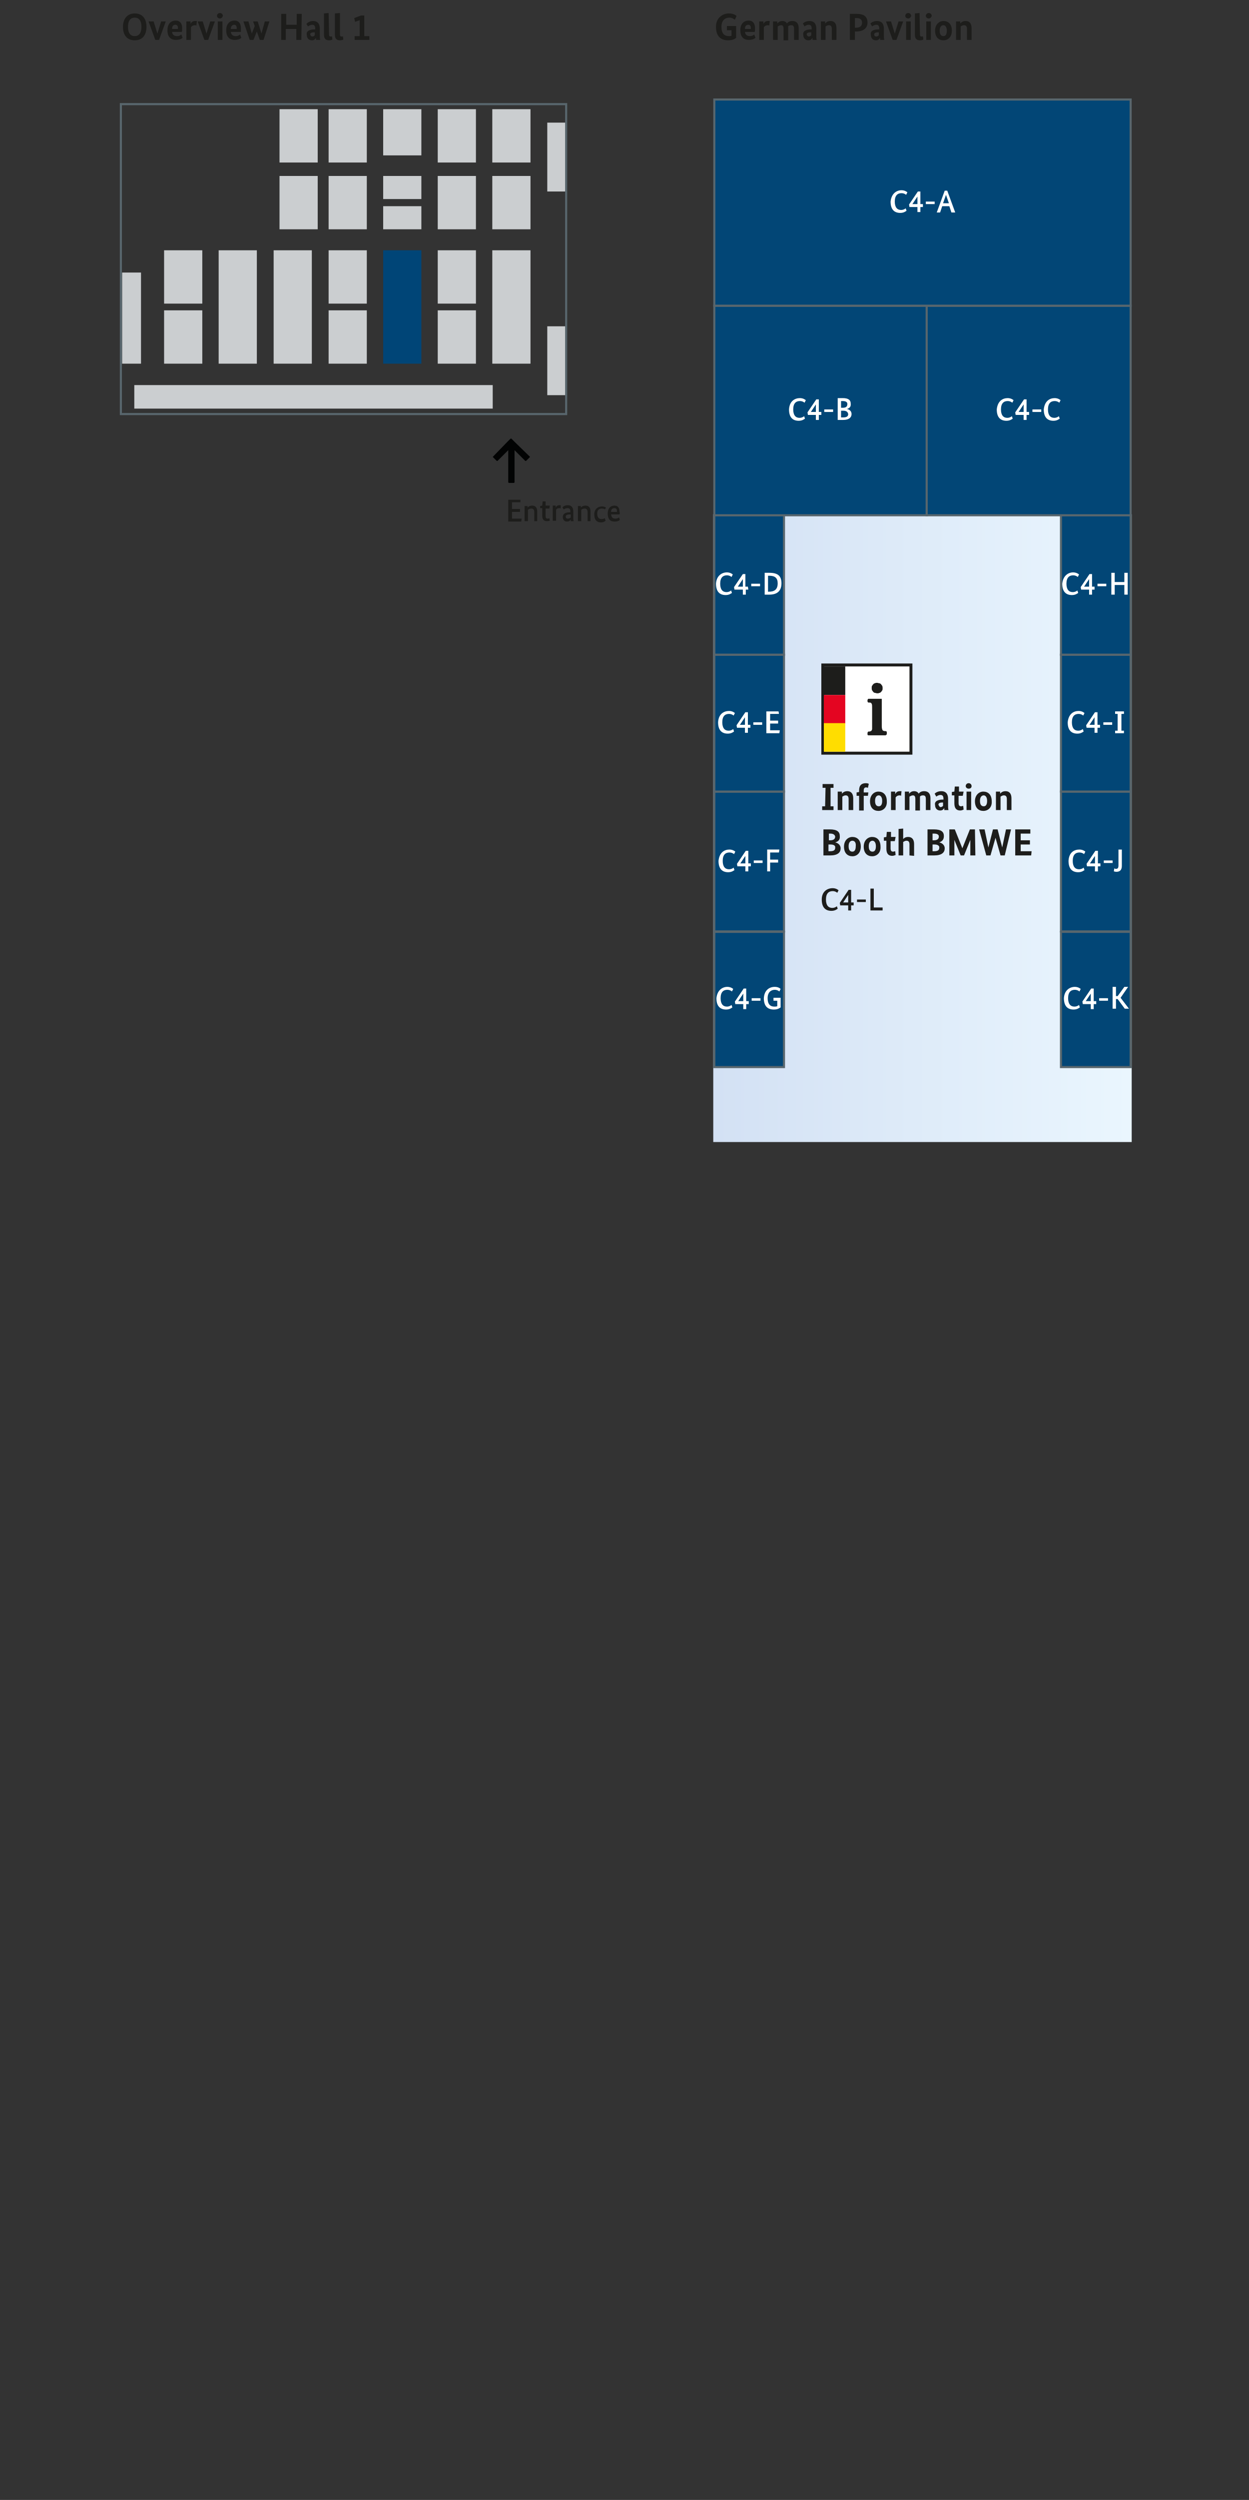 <?xml version="1.0" encoding="utf-8"?>
<!-- Generator: Adobe Illustrator 27.8.0, SVG Export Plug-In . SVG Version: 6.00 Build 0)  -->
<svg version="1.1" id="Ebene_1" xmlns="http://www.w3.org/2000/svg" xmlns:xlink="http://www.w3.org/1999/xlink" x="0px" y="0px"
	 viewBox="0 0 297.6 595.3" style="enable-background:new 0 0 297.6 595.3;" xml:space="preserve">
<rect x="0" y="0" width="297.6" height="595.3" fill="#333333" stroke="none"/>
<style type="text/css">
	.st0{fill:url(#SVGID_1_);stroke:url(#SVGID_00000024686738131608292010000016247785800561023402_);stroke-width:0.5;}
	.st1{fill:#CBCED0;}
	.st2{fill:#004577;}
	.st3{fill:none;stroke:#58666D;stroke-width:0.5;}
	.st4{fill:#1D1D1B;}
	.st5{fill:#020303;}
	.st6{fill:#024676;stroke:#58666D;stroke-width:0.5;}
	.st7{fill:#FFFFFF;}
	.st8{fill:#E40521;}
	.st9{fill:#FFDD00;}
</style>
<g id="floorplan">
	
		<linearGradient id="SVGID_1_" gradientUnits="userSpaceOnUse" x1="170.2" y1="398.69" x2="269.4" y2="398.69" gradientTransform="matrix(1 0 0 -1 0 595.89)">
		<stop  offset="0" style="stop-color:#D3E1F4"/>
		<stop  offset="1" style="stop-color:#EAF6FE"/>
	</linearGradient>
	
		<linearGradient id="SVGID_00000080187315988214281150000012972111663960612742_" gradientUnits="userSpaceOnUse" x1="169.95" y1="398.69" x2="269.65" y2="398.69" gradientTransform="matrix(1 0 0 -1 0 595.89)">
		<stop  offset="0" style="stop-color:#D3E1F4"/>
		<stop  offset="1" style="stop-color:#EAF6FE"/>
	</linearGradient>
	
		<rect x="170.2" y="122.7" style="fill:url(#SVGID_1_);stroke:url(#SVGID_00000080187315988214281150000012972111663960612742_);stroke-width:0.5;" width="99.2" height="149"/>
	<rect x="39.1" y="59.6" class="st1" width="9.1" height="12.7"/>
	<rect x="39.1" y="73.9" class="st1" width="9.1" height="12.7"/>
	<rect x="78.3" y="59.6" class="st1" width="9.1" height="12.7"/>
	<rect x="78.3" y="73.9" class="st1" width="9.1" height="12.7"/>
	<rect x="104.3" y="59.6" class="st1" width="9.1" height="12.7"/>
	<rect x="52.1" y="59.6" class="st1" width="9.1" height="27"/>
	<rect x="65.2" y="59.6" class="st1" width="9.1" height="27"/>
	<rect x="91.3" y="59.6" class="st2" width="9.1" height="27"/>
	<rect x="117.3" y="59.6" class="st1" width="9.1" height="27"/>
	<rect x="104.3" y="41.9" class="st1" width="9.1" height="12.7"/>
	<rect x="117.3" y="41.9" class="st1" width="9.1" height="12.7"/>
	<rect x="66.6" y="41.9" class="st1" width="9.1" height="12.7"/>
	<rect x="78.3" y="41.9" class="st1" width="9.1" height="12.7"/>
	<rect x="104.3" y="26" class="st1" width="9.1" height="12.7"/>
	<rect x="117.3" y="26" class="st1" width="9.1" height="12.7"/>
	<rect x="130.4" y="29.2" class="st1" width="4.5" height="16.4"/>
	<rect x="130.4" y="77.7" class="st1" width="4.5" height="16.4"/>
	<rect x="29.1" y="64.9" class="st1" width="4.5" height="21.7"/>
	<rect x="32" y="91.7" class="st1" width="85.4" height="5.6"/>
	<rect x="66.6" y="26" class="st1" width="9.1" height="12.7"/>
	<rect x="78.3" y="26" class="st1" width="9.1" height="12.7"/>
	<rect x="91.3" y="26" class="st1" width="9.1" height="11"/>
	<rect x="91.3" y="41.9" class="st1" width="9.1" height="5.5"/>
	<rect x="91.3" y="49.1" class="st1" width="9.1" height="5.5"/>
	<rect x="104.3" y="73.9" class="st1" width="9.1" height="12.7"/>
	<rect x="28.8" y="24.8" class="st3" width="106.1" height="73.8"/>
	<g>
		<path class="st4" d="M173.7,3.2c1.1,0,1.7,0.5,1.8,0.6l-0.4,0.9c-0.2-0.1-0.6-0.5-1.3-0.5c-1,0-1.9,0.6-1.9,2.2s0.7,2.2,1.8,2.2
			c0.2,0,0.5,0,0.6-0.1V7.2h-1.1v-1h2.2V9c-0.2,0.2-0.8,0.6-1.9,0.6c-1.7,0-2.9-0.9-2.9-3.2C170.6,4.2,172.2,3.2,173.7,3.2z"/>
		<path class="st4" d="M179.8,7.6h-2.3c0.1,0.7,0.5,1,1.2,1c0.6,0,0.9-0.3,1-0.4L180,9c-0.1,0.1-0.5,0.5-1.6,0.5c-1.2,0-2-0.7-2-2.3
			s0.9-2.3,2-2.3c0.9,0,1.5,0.6,1.5,1.8C179.9,7.2,179.9,7.4,179.8,7.6z M177.5,6.9h1.4c0-0.1,0-0.1,0-0.2c0-0.5-0.2-0.8-0.6-0.8
			C177.8,5.9,177.5,6.2,177.5,6.9z"/>
		<path class="st4" d="M183.3,6.1c0,0-0.2-0.1-0.3-0.1c-0.5,0-0.8,0.2-1,0.5v3h-1.1V5.1h1v0.6l0,0c0.2-0.4,0.5-0.7,1.1-0.7
			c0.2,0,0.3,0,0.4,0L183.3,6.1z"/>
		<path class="st4" d="M186.7,9.5V6.9c0-0.7-0.2-0.9-0.6-0.9c-0.3,0-0.6,0.2-0.8,0.3v3.2h-1.1V5.1h1v0.5l0,0
			c0.2-0.2,0.5-0.6,1.2-0.6c0.5,0,0.9,0.2,1.1,0.6c0.2-0.3,0.6-0.6,1.3-0.6c1,0,1.5,0.6,1.5,1.7v2.8h-1.1V6.9c0-0.7-0.2-0.9-0.7-0.9
			c-0.3,0-0.6,0.1-0.7,0.3c0,0.1,0,0.3,0,0.5v2.8h-1.1V9.5z"/>
		<path class="st4" d="M193.2,7h0.2V6.8c0-0.6-0.2-0.9-0.7-0.9s-0.9,0.3-1,0.4l-0.4-0.7c0.2-0.2,0.7-0.6,1.6-0.6
			c1,0,1.6,0.6,1.6,1.8v1.5c0,0.5,0,0.9,0.1,1.2h-1c0-0.1,0-0.3,0-0.5l0,0c-0.2,0.3-0.4,0.6-1,0.6c-0.7,0-1.2-0.5-1.2-1.3
			C191.2,7.4,192.1,7,193.2,7z M192.7,8.7c0.3,0,0.5-0.2,0.6-0.3V7.7h-0.2c-0.6,0-0.9,0.2-0.9,0.5C192.3,8.5,192.5,8.7,192.7,8.7z"
			/>
		<path class="st4" d="M198.2,9.5V6.9c0-0.6-0.2-0.9-0.7-0.9c-0.4,0-0.6,0.2-0.8,0.3v3.2h-1.1V5.1h1v0.5l0,0
			c0.2-0.2,0.5-0.6,1.3-0.6c0.9,0,1.4,0.6,1.4,1.7v2.8H198.2z"/>
		<path class="st4" d="M204,7.5h-0.3v2h-1.2V3.3h1.6c1.8,0,2.6,0.7,2.6,2.1C206.7,6.7,205.7,7.5,204,7.5z M204.1,4.3h-0.4v2.3h0.3
			c0.9,0,1.4-0.4,1.4-1.2C205.4,4.7,205,4.3,204.1,4.3z"/>
		<path class="st4" d="M209.3,7h0.2V6.8c0-0.6-0.2-0.9-0.7-0.9s-0.9,0.3-1,0.4l-0.4-0.7C207.5,5.5,208,5,209,5s1.6,0.6,1.6,1.8v1.5
			c0,0.5,0,0.9,0.1,1.2h-1c0-0.1,0-0.3,0-0.5l0,0c-0.2,0.3-0.4,0.6-1,0.6c-0.7,0-1.2-0.5-1.2-1.3C207.3,7.4,208.1,7,209.3,7z
			 M208.8,8.7c0.3,0,0.5-0.2,0.6-0.3V7.7h-0.2c-0.6,0-0.9,0.2-0.9,0.5C208.3,8.5,208.5,8.7,208.8,8.7z"/>
		<path class="st4" d="M213.6,9.5h-0.9l-1.6-4.4h1.2l0.9,2.9l0,0l0.9-2.9h1.1L213.6,9.5z"/>
		<path class="st4" d="M216.4,4.4c-0.4,0-0.7-0.3-0.7-0.6c0-0.4,0.3-0.7,0.7-0.7s0.7,0.3,0.7,0.7C217,4.1,216.8,4.4,216.4,4.4z
			 M217,9.5h-1.1V5.1h1.1V9.5z"/>
		<path class="st4" d="M219.2,8.1c0,0.5,0.1,0.6,0.4,0.6c0.2,0,0.3,0,0.3-0.1l0.1,0.8c-0.1,0.1-0.4,0.2-0.8,0.2
			c-0.7,0-1.2-0.3-1.2-1.3V3.2l1.1-0.1L219.2,8.1L219.2,8.1z"/>
		<path class="st4" d="M221.3,4.4c-0.4,0-0.7-0.3-0.7-0.6c0-0.4,0.3-0.7,0.7-0.7s0.7,0.3,0.7,0.7C221.9,4.1,221.7,4.4,221.3,4.4z
			 M221.8,9.5h-1.1V5.1h1.1V9.5z"/>
		<path class="st4" d="M224.8,9.6c-1.1,0-2-0.7-2-2.3c0-1.5,1-2.3,2-2.3c1.1,0,2,0.7,2,2.3S225.8,9.6,224.8,9.6z M224.8,6
			c-0.5,0-0.9,0.4-0.9,1.3c0,1,0.4,1.3,0.9,1.3s0.8-0.4,0.8-1.3S225.2,6,224.8,6z"/>
		<path class="st4" d="M230.4,9.5V6.9c0-0.6-0.2-0.9-0.7-0.9c-0.4,0-0.6,0.2-0.8,0.3v3.2h-1.1V5.1h1v0.5l0,0
			c0.2-0.2,0.5-0.6,1.3-0.6c0.9,0,1.4,0.6,1.4,1.7v2.8H230.4z"/>
	</g>
	<g>
		<path class="st4" d="M124,119.6h-2v1.6h1.9v0.7H122v1.6h2.3l-0.1,0.7h-3.1V119h2.9L124,119.6z"/>
		<path class="st4" d="M127.3,124.1V122c0-0.6-0.2-0.9-0.7-0.9c-0.4,0-0.7,0.2-0.8,0.3v2.7H125v-3.6h0.7v0.4l0,0
			c0.1-0.2,0.5-0.5,1.1-0.5c0.8,0,1.2,0.5,1.2,1.4v2.3C128,124.1,127.3,124.1,127.3,124.1z"/>
		<path class="st4" d="M130.9,121.1H130v1.7c0,0.5,0.1,0.7,0.5,0.7c0.2,0,0.3-0.1,0.4-0.1l0.1,0.6c-0.1,0-0.3,0.1-0.7,0.1
			c-0.7,0-1.1-0.4-1.1-1.3V121h-0.5v-0.5l0.5-0.1l0.1-1h0.7v1h1L130.9,121.1z"/>
		<path class="st4" d="M133.6,121.1c0,0-0.1-0.1-0.3-0.1c-0.5,0-0.7,0.2-0.8,0.4v2.6h-0.8v-3.6h0.7v0.5l0,0c0.1-0.3,0.4-0.6,0.9-0.6
			c0.1,0,0.2,0,0.3,0L133.6,121.1z"/>
		<path class="st4" d="M135.7,122h0.2v-0.2c0-0.6-0.2-0.8-0.7-0.8c-0.4,0-0.7,0.2-0.9,0.3l-0.3-0.5c0.2-0.2,0.6-0.5,1.3-0.5
			c0.8,0,1.3,0.5,1.3,1.5v1.4c0,0.4,0,0.7,0.1,0.9H136c0-0.1,0-0.2,0-0.4l0,0c-0.1,0.2-0.4,0.5-0.9,0.5c-0.6,0-1-0.4-1-1.1
			C134.1,122.3,134.8,122,135.7,122z M135.3,123.5c0.4,0,0.6-0.2,0.7-0.3v-0.7h-0.3c-0.6,0-0.9,0.2-0.9,0.5
			C134.8,123.4,135,123.5,135.3,123.5z"/>
		<path class="st4" d="M140,124.1V122c0-0.6-0.2-0.9-0.7-0.9c-0.4,0-0.7,0.2-0.8,0.3v2.7h-0.8v-3.6h0.7v0.4l0,0
			c0.1-0.2,0.5-0.5,1.1-0.5c0.8,0,1.2,0.5,1.2,1.4v2.3C140.7,124.1,140,124.1,140,124.1z"/>
		<path class="st4" d="M144.1,121.3c-0.1-0.1-0.3-0.2-0.7-0.2c-0.6,0-1.1,0.3-1.1,1.2c0,0.9,0.4,1.3,1,1.3c0.4,0,0.6-0.1,0.8-0.2
			l0.2,0.6c-0.1,0.1-0.5,0.4-1.1,0.4c-0.9,0-1.6-0.5-1.6-1.9c0-1.3,0.9-1.9,1.8-1.9c0.6,0,0.9,0.2,1,0.3L144.1,121.3z"/>
		<path class="st4" d="M147.6,122.5h-2c0.1,0.7,0.4,1,1,1c0.5,0,0.8-0.2,0.9-0.3l0.2,0.6c-0.1,0.1-0.4,0.4-1.3,0.4
			c-1,0-1.6-0.6-1.6-1.9s0.7-1.9,1.6-1.9c0.8,0,1.2,0.5,1.2,1.4C147.7,122.1,147.7,122.3,147.6,122.5z M145.6,121.9h1.4
			c0-0.1,0-0.1,0-0.2c0-0.5-0.2-0.7-0.6-0.7C145.9,121,145.6,121.3,145.6,121.9z"/>
	</g>
	<path class="st5" d="M122.7,105.3L122.7,105.3l-0.8-0.8c-0.1-0.1-0.2-0.1-0.3,0l-0.8,0.8l-3.3,3.4c-0.1,0.1-0.1,0.2,0,0.2l0,0
		l0.8,0.8c0.1,0.1,0.2,0.1,0.3,0l0,0l2.5-2.5v7.6c0,0.1,0.1,0.2,0.2,0.2h1.1c0.1,0,0.2-0.1,0.2-0.2v-7.6l2.5,2.5
		c0.1,0.1,0.2,0.1,0.3,0l0,0l0.8-0.8c0.1-0.1,0.1-0.2,0-0.2l0,0L122.7,105.3z"/>
	<g>
		<g>
			<path class="st4" d="M32.1,9.6c-1.7,0-2.8-1.1-2.8-3.2s1.2-3.2,2.8-3.2c1.7,0,2.8,1.1,2.8,3.2S33.8,9.6,32.1,9.6z M32.1,4.2
				c-1,0-1.6,0.7-1.6,2.2s0.6,2.2,1.6,2.2s1.6-0.7,1.6-2.2C33.7,4.9,33.1,4.2,32.1,4.2z"/>
			<path class="st4" d="M37.9,9.5H37l-1.6-4.4h1.2L37.5,8l0,0l0.9-2.9h1.1L37.9,9.5z"/>
			<path class="st4" d="M43.3,7.6H41c0.1,0.7,0.5,1,1.2,1c0.6,0,0.9-0.3,1-0.4L43.5,9c-0.1,0.1-0.5,0.5-1.6,0.5c-1.2,0-2-0.7-2-2.3
				s0.9-2.3,2-2.3c0.9,0,1.5,0.6,1.5,1.8C43.4,7.2,43.4,7.4,43.3,7.6z M41,6.9h1.4c0-0.1,0-0.1,0-0.2c0-0.5-0.2-0.8-0.6-0.8
				C41.3,5.9,41,6.2,41,6.9z"/>
			<path class="st4" d="M46.8,6.1c0,0-0.2-0.1-0.3-0.1c-0.5,0-0.8,0.2-1,0.5v3h-1.1V5.1h1v0.6l0,0C45.6,5.3,45.9,5,46.5,5
				c0.2,0,0.3,0,0.4,0L46.8,6.1z"/>
			<path class="st4" d="M49.6,9.5h-0.9l-1.6-4.4h1.2L49.2,8l0,0l0.9-2.9h1.1L49.6,9.5z"/>
			<path class="st4" d="M52.4,4.4c-0.4,0-0.7-0.3-0.7-0.6c0-0.4,0.3-0.7,0.7-0.7s0.7,0.3,0.7,0.7C53,4.1,52.8,4.4,52.4,4.4z M53,9.5
				h-1.1V5.1H53V9.5z"/>
			<path class="st4" d="M57.4,7.6H55c0.1,0.7,0.5,1,1.2,1c0.6,0,0.9-0.3,1-0.4L57.5,9c-0.1,0.1-0.5,0.5-1.6,0.5c-1.2,0-2-0.7-2-2.3
				s0.9-2.3,2-2.3c0.9,0,1.5,0.6,1.5,1.8C57.4,7.2,57.4,7.4,57.4,7.6z M55,6.9h1.4c0-0.1,0-0.1,0-0.2c0-0.5-0.2-0.8-0.6-0.8
				C55.4,5.9,55,6.2,55,6.9z"/>
			<path class="st4" d="M62.8,9.5h-0.9l-0.7-2l0,0l-0.8,2h-0.9L58,5.1h1.2L60,8l0,0l0.7-1.8l-0.4-1.1h1.1L62.3,8l0,0l0.8-2.9h1.1
				L62.8,9.5z"/>
			<path class="st4" d="M71.8,9.5h-1.2V6.9h-2.5v2.6H67V3.3h1.2v2.6h2.5V3.3h1.2L71.8,9.5L71.8,9.5z"/>
			<path class="st4" d="M74.9,7h0.2V6.8c0-0.6-0.2-0.9-0.7-0.9s-0.9,0.3-1,0.4L73,5.7C73.2,5.5,73.7,5,74.6,5c1,0,1.6,0.6,1.6,1.8
				v1.5c0,0.5,0,0.9,0.1,1.2h-1c0-0.1,0-0.3,0-0.5l0,0c-0.2,0.3-0.4,0.6-1,0.6c-0.7,0-1.2-0.5-1.2-1.3C72.9,7.4,73.8,7,74.9,7z
				 M74.4,8.7c0.3,0,0.5-0.2,0.6-0.3V7.7h-0.2c-0.6,0-0.9,0.2-0.9,0.5C74,8.5,74.2,8.7,74.4,8.7z"/>
			<path class="st4" d="M78.4,8.1c0,0.5,0.1,0.6,0.4,0.6c0.2,0,0.3,0,0.3-0.1l0.1,0.8c-0.1,0.1-0.4,0.2-0.8,0.2
				c-0.7,0-1.2-0.3-1.2-1.3V3.2l1.1-0.1L78.4,8.1L78.4,8.1z"/>
			<path class="st4" d="M81,8.1c0,0.5,0.1,0.6,0.4,0.6c0.2,0,0.3,0,0.3-0.1l0.1,0.8c-0.1,0.1-0.4,0.2-0.8,0.2
				c-0.7,0-1.2-0.3-1.2-1.3V3.2L81,3.1V8.1z"/>
			<path class="st4" d="M86.8,8.6H88v0.9h-3.5V8.6h1.2V4.8l-1.1,0.4l-0.2-0.9L86,3.7h0.8V8.6z"/>
		</g>
	</g>
	<rect x="170.2" y="221.9" class="st6" width="16.6" height="32.2"/>
	<rect x="170.2" y="188.5" class="st6" width="16.6" height="33.3"/>
	<rect x="170.2" y="155.9" class="st6" width="16.6" height="32.6"/>
	<rect x="170.2" y="122.7" class="st6" width="16.6" height="33.2"/>
	<rect x="252.8" y="221.9" class="st6" width="16.6" height="32.2"/>
	<rect x="252.8" y="188.5" class="st6" width="16.6" height="33.3"/>
	<rect x="252.8" y="155.9" class="st6" width="16.6" height="32.6"/>
	<rect x="252.8" y="122.7" class="st6" width="16.6" height="33.2"/>
	<rect x="170.2" y="72.8" class="st6" width="50.7" height="49.9"/>
	<rect x="220.8" y="72.8" class="st6" width="48.6" height="49.9"/>
	<rect x="170.2" y="23.7" class="st6" width="99.2" height="49.1"/>
</g>
<g id="standnummern">
	<g>
		<g>
			<rect x="196" y="158.3" class="st7" width="21" height="21"/>
			<path class="st4" d="M216.7,158.7V179h-20.3v-20.3H216.7 M217.4,158h-0.7h-20.3h-0.7v0.7V179v0.7h0.7h20.3h0.7V179v-20.3V158
				L217.4,158z"/>
		</g>
		<rect x="196.3" y="158.7" class="st4" width="5.1" height="6.8"/>
		<rect x="196.3" y="165.5" class="st8" width="5.1" height="6.8"/>
		<rect x="196.3" y="172.2" class="st9" width="5.1" height="6.8"/>
		<g>
			<path class="st4" d="M210.2,163.3c-0.1-0.1-0.2-0.3-0.3-0.4c-0.1-0.1-0.3-0.2-0.4-0.2c-0.2,0-0.3-0.1-0.5-0.1s-0.4,0-0.5,0.1
				c-0.2,0-0.3,0.1-0.4,0.2c-0.1,0.1-0.2,0.2-0.3,0.4c-0.1,0.1-0.1,0.3-0.1,0.5s0,0.4,0.1,0.6c0.1,0.1,0.2,0.3,0.3,0.4
				c0.1,0.1,0.3,0.2,0.4,0.2c0.2,0,0.3,0.1,0.5,0.1s0.4,0,0.5-0.1c0.2,0,0.3-0.1,0.4-0.2c0.1-0.1,0.2-0.2,0.3-0.4
				c0.1-0.1,0.1-0.3,0.1-0.5C210.3,163.7,210.3,163.5,210.2,163.3 M211.3,174.8v-0.4c0-0.1,0-0.2-0.1-0.2c0-0.1-0.1-0.1-0.2-0.1
				h-0.1c-0.3,0-0.5-0.1-0.6-0.2c-0.1-0.2-0.2-0.5-0.2-0.9v-6.5c0-0.1,0-0.1-0.1-0.1h-0.1h-0.1h-0.1h-0.1h-0.1c-0.1,0-0.1,0-0.2,0
				H207c-0.1,0-0.2,0-0.2,0.1s-0.1,0.1-0.1,0.2v0.3c0,0.1,0,0.1,0.1,0.2c0,0.1,0.1,0.1,0.2,0.1h0.2c0.3,0,0.4,0.1,0.5,0.3
				s0.1,0.5,0.1,0.9v4.6c0,0.2,0,0.4,0,0.5s-0.1,0.3-0.1,0.3c-0.1,0.1-0.1,0.2-0.2,0.2c-0.1,0-0.2,0.1-0.3,0.1H207
				c-0.1,0-0.2,0-0.2,0.1s-0.1,0.1-0.1,0.2v0.4c0,0.1,0.1,0.2,0.2,0.2h4.1C211.2,175,211.3,174.9,211.3,174.8"/>
		</g>
	</g>
	<g>
		<path class="st4" d="M198.4,211.5c0.8,0,1.3,0.4,1.4,0.5l-0.3,0.6c-0.1-0.1-0.5-0.4-1.1-0.4c-0.9,0-1.6,0.5-1.6,2
			c0,1.4,0.6,2,1.5,2c0.6,0,1-0.3,1.1-0.4l0.2,0.6c-0.2,0.1-0.6,0.5-1.5,0.5c-1.4,0-2.3-0.8-2.3-2.7S197.1,211.5,198.4,211.5z"/>
		<path class="st4" d="M203.4,215.6h-0.6v1.2h-0.7v-1.2h-1.9l-0.1-0.6l2.1-3.1h0.6v3h0.6L203.4,215.6L203.4,215.6z M202.1,213.1
			L202.1,213.1l-1.2,1.8h1.2V213.1z"/>
		<path class="st4" d="M206.3,214.8h-2.1v-0.6h2.1V214.8z"/>
		<path class="st4" d="M208.2,211.6v4.5h2.1v0.7h-2.9v-5.2H208.2z"/>
	</g>
	<g>
		<g>
			<path class="st7" d="M173.3,235c0.8,0,1.3,0.4,1.4,0.5l-0.3,0.6c-0.1-0.1-0.5-0.4-1.1-0.4c-0.9,0-1.6,0.5-1.6,2
				c0,1.4,0.6,2,1.5,2c0.6,0,1-0.3,1.1-0.4l0.2,0.6c-0.2,0.1-0.6,0.5-1.5,0.5c-1.4,0-2.3-0.8-2.3-2.7
				C170.9,235.8,172.1,235,173.3,235z"/>
			<path class="st7" d="M178.4,239.1h-0.6v1.2h-0.7v-1.2h-1.9l-0.1-0.6l2.1-3.1h0.6v3h0.6L178.4,239.1L178.4,239.1z M177.1,236.6
				L177.1,236.6l-1.2,1.8h1.2V236.6z"/>
			<path class="st7" d="M181.2,238.3h-2.1v-0.6h2.1V238.3z"/>
			<path class="st7" d="M184.6,235c0.9,0,1.3,0.4,1.4,0.5l-0.3,0.6c-0.1-0.1-0.5-0.4-1.1-0.4c-0.9,0-1.7,0.6-1.7,2s0.6,2,1.6,2
				c0.3,0,0.5,0,0.7-0.1v-1.3h-0.9v-0.7h1.7v2.3c-0.2,0.1-0.6,0.5-1.6,0.5c-1.4,0-2.4-0.7-2.4-2.7C182.1,235.8,183.3,235,184.6,235z
				"/>
		</g>
	</g>
	<g>
		<g>
			<path class="st7" d="M173.8,202.3c0.8,0,1.3,0.4,1.4,0.5l-0.3,0.6c-0.1-0.1-0.5-0.4-1.1-0.4c-0.9,0-1.6,0.5-1.6,2
				c0,1.4,0.6,2,1.5,2c0.6,0,1-0.3,1.1-0.4l0.2,0.6c-0.2,0.1-0.6,0.5-1.5,0.5c-1.4,0-2.3-0.8-2.3-2.7
				C171.4,203,172.6,202.3,173.8,202.3z"/>
			<path class="st7" d="M178.9,206.3h-0.6v1.2h-0.7v-1.2h-1.9l-0.1-0.6l2.1-3.1h0.6v3h0.6L178.9,206.3L178.9,206.3z M177.6,203.8
				L177.6,203.8l-1.2,1.8h1.2V203.8z"/>
			<path class="st7" d="M181.7,205.5h-2.1v-0.6h2.1V205.5z"/>
			<path class="st7" d="M182.8,207.5v-5.2h2.9l-0.1,0.7h-2.1v1.7h1.9v0.7h-1.9v2.1H182.8z"/>
		</g>
	</g>
	<g>
		<g>
			<path class="st7" d="M173.7,169.3c0.8,0,1.3,0.4,1.4,0.5l-0.3,0.6c-0.1-0.1-0.5-0.4-1.1-0.4c-0.9,0-1.6,0.5-1.6,2
				c0,1.4,0.6,2,1.5,2c0.6,0,1-0.3,1.1-0.4l0.2,0.6c-0.2,0.1-0.6,0.5-1.5,0.5c-1.4,0-2.3-0.8-2.3-2.7
				C171.2,170,172.5,169.3,173.7,169.3z"/>
			<path class="st7" d="M178.8,173.3h-0.6v1.2h-0.7v-1.2h-1.9l-0.1-0.6l2.1-3.1h0.6v3h0.6L178.8,173.3L178.8,173.3z M177.5,170.8
				L177.5,170.8l-1.2,1.8h1.2V170.8z"/>
			<path class="st7" d="M181.6,172.6h-2.1V172h2.1V172.6z"/>
			<path class="st7" d="M185.6,170h-2.1v1.6h1.9v0.7h-1.9v1.6h2.3l-0.1,0.7h-3.1v-5.2h2.9L185.6,170z"/>
		</g>
	</g>
	<g>
		<g>
			<path class="st7" d="M173.2,136.3c0.8,0,1.3,0.4,1.4,0.5l-0.3,0.6c-0.1-0.1-0.5-0.4-1.1-0.4c-0.9,0-1.6,0.5-1.6,2
				c0,1.4,0.6,2,1.5,2c0.6,0,1-0.3,1.1-0.4l0.2,0.6c-0.2,0.1-0.6,0.5-1.5,0.5c-1.4,0-2.3-0.8-2.3-2.7
				C170.7,137.1,172,136.3,173.2,136.3z"/>
			<path class="st7" d="M178.3,140.4h-0.6v1.2H177v-1.2h-2l-0.1-0.6l2.1-3.1h0.6v3h0.6L178.3,140.4L178.3,140.4z M177,137.9
				L177,137.9l-1.2,1.8h1.2V137.9z"/>
			<path class="st7" d="M181.1,139.6H179V139h2.1V139.6z"/>
			<path class="st7" d="M182.2,141.6v-5.2h1.1c2,0,2.9,0.7,2.9,2.5c0,1.9-1.1,2.7-2.9,2.7H182.2z M183,137.1v3.8h0.2
				c1.3,0,2.1-0.5,2.1-2c0-1.3-0.7-1.8-2-1.8H183z"/>
		</g>
	</g>
	<g>
		<g>
			<path class="st7" d="M190.6,94.8c0.8,0,1.3,0.4,1.4,0.5l-0.3,0.6c-0.1-0.1-0.5-0.4-1.1-0.4c-0.9,0-1.6,0.5-1.6,2
				c0,1.4,0.6,2,1.5,2c0.6,0,1-0.3,1.1-0.4l0.2,0.6c-0.2,0.1-0.6,0.5-1.5,0.5c-1.4,0-2.3-0.8-2.3-2.7
				C188.1,95.5,189.4,94.8,190.6,94.8z"/>
			<path class="st7" d="M195.7,98.8h-0.6v1.2h-0.7v-1.2h-1.9l-0.1-0.6l2.1-3.1h0.6v3h0.6L195.7,98.8L195.7,98.8z M194.4,96.3
				L194.4,96.3l-1.2,1.8h1.2V96.3z"/>
			<path class="st7" d="M198.5,98.1h-2.1v-0.6h2.1V98.1z"/>
			<path class="st7" d="M201.8,97.4L201.8,97.4c0.6,0.1,1.1,0.5,1.1,1.2c0,0.8-0.6,1.4-2,1.4h-1.3v-5.2h1.2c1.4,0,1.9,0.5,1.9,1.3
				C202.8,97,202.3,97.2,201.8,97.4z M200.8,95.5h-0.4v1.6h0.4c0.8,0,1.1-0.3,1.1-0.9C201.9,95.8,201.6,95.5,200.8,95.5z
				 M200.9,97.8h-0.5v1.6h0.5c0.9,0,1.2-0.3,1.2-0.8C202,98.1,201.7,97.8,200.9,97.8z"/>
		</g>
	</g>
	<g>
		<g>
			<path class="st7" d="M214.8,45.3c0.8,0,1.3,0.4,1.4,0.5l-0.3,0.6c-0.1-0.1-0.5-0.4-1.1-0.4c-0.9,0-1.6,0.5-1.6,2
				c0,1.4,0.6,2,1.5,2c0.6,0,1-0.3,1.1-0.4l0.2,0.6c-0.2,0.1-0.6,0.5-1.5,0.5c-1.4,0-2.3-0.8-2.3-2.7
				C212.4,46.1,213.6,45.3,214.8,45.3z"/>
			<path class="st7" d="M219.9,49.3h-0.6v1.2h-0.7v-1.2h-1.9l-0.1-0.6l2.1-3.1h0.6v3h0.6L219.9,49.3L219.9,49.3z M218.6,46.8
				L218.6,46.8l-1.2,1.8h1.2V46.8z"/>
			<path class="st7" d="M222.7,48.6h-2.1V48h2.1V48.6z"/>
			<path class="st7" d="M226.7,50.6l-0.5-1.5h-1.7l-0.5,1.5h-0.8l1.9-5.2h0.6l1.9,5.2H226.7z M225.4,46.4L225.4,46.4l-0.7,2h1.4
				L225.4,46.4z"/>
		</g>
	</g>
	<g>
		<g>
			<path class="st7" d="M256.1,235c0.8,0,1.3,0.4,1.4,0.5l-0.3,0.6c-0.1-0.1-0.5-0.4-1.1-0.4c-0.9,0-1.6,0.5-1.6,2
				c0,1.4,0.6,2,1.5,2c0.6,0,1-0.3,1.1-0.4l0.2,0.6c-0.2,0.1-0.6,0.5-1.5,0.5c-1.4,0-2.3-0.8-2.3-2.7
				C253.6,235.8,254.9,235,256.1,235z"/>
			<path class="st7" d="M261.2,239.1h-0.6v1.2h-0.7v-1.2H258l-0.1-0.6l2.1-3.1h0.6v3h0.6V239.1z M259.9,236.6L259.9,236.6l-1.2,1.8
				h1.2V236.6z"/>
			<path class="st7" d="M264,238.3h-2.1v-0.6h2.1V238.3z"/>
			<path class="st7" d="M267,237.6l2,2.6h-1l-1.7-2.3h-0.4v2.3h-0.8V235h0.8v2.2h0.4l1.6-2.2h0.9L267,237.6z"/>
		</g>
	</g>
	<g>
		<g>
			<path class="st7" d="M257.2,202.3c0.8,0,1.3,0.4,1.4,0.5l-0.3,0.6c-0.1-0.1-0.5-0.4-1.1-0.4c-0.9,0-1.6,0.5-1.6,2
				c0,1.4,0.6,2,1.5,2c0.6,0,1-0.3,1.1-0.4l0.2,0.6c-0.2,0.1-0.6,0.5-1.5,0.5c-1.4,0-2.3-0.8-2.3-2.7
				C254.7,203,255.9,202.3,257.2,202.3z"/>
			<path class="st7" d="M262.2,206.3h-0.6v1.2h-0.7v-1.2H259l-0.1-0.6l2.1-3.1h0.6v3h0.6V206.3z M260.9,203.8L260.9,203.8l-1.2,1.8
				h1.2V203.8z"/>
			<path class="st7" d="M265.1,205.5H263v-0.6h2.1V205.5z"/>
			<path class="st7" d="M267.3,206.2c0,1-0.5,1.4-1.3,1.4c-0.3,0-0.5-0.1-0.6-0.1l0.1-0.7c0.1,0,0.2,0.1,0.4,0.1
				c0.4,0,0.6-0.2,0.6-0.8v-3.8h0.8V206.2z"/>
		</g>
	</g>
	<g>
		<g>
			<path class="st7" d="M257,169.3c0.8,0,1.3,0.4,1.4,0.5l-0.3,0.6c-0.1-0.1-0.5-0.4-1.1-0.4c-0.9,0-1.6,0.5-1.6,2
				c0,1.4,0.6,2,1.5,2c0.6,0,1-0.3,1.1-0.4l0.2,0.6c-0.2,0.1-0.6,0.5-1.5,0.5c-1.4,0-2.3-0.8-2.3-2.7
				C254.6,170,255.8,169.3,257,169.3z"/>
			<path class="st7" d="M262.1,173.3h-0.6v1.2h-0.7v-1.2h-1.9l-0.1-0.6l2.1-3.1h0.6v3h0.6V173.3z M260.8,170.8L260.8,170.8l-1.2,1.8
				h1.2V170.8z"/>
			<path class="st7" d="M265,172.6h-2.1V172h2.1V172.6z"/>
			<path class="st7" d="M266.3,170h-0.6v-0.6h2.1v0.6h-0.6v4h0.6v0.6h-2.1V174h0.6V170z"/>
		</g>
	</g>
	<g>
		<g>
			<path class="st7" d="M255.7,136.3c0.8,0,1.3,0.4,1.4,0.5l-0.3,0.6c-0.1-0.1-0.5-0.4-1.1-0.4c-0.9,0-1.6,0.5-1.6,2
				c0,1.4,0.6,2,1.5,2c0.6,0,1-0.3,1.1-0.4l0.2,0.6c-0.2,0.1-0.6,0.5-1.5,0.5c-1.4,0-2.3-0.8-2.3-2.7
				C253.3,137.1,254.5,136.3,255.7,136.3z"/>
			<path class="st7" d="M260.8,140.4h-0.6v1.2h-0.7v-1.2h-1.9l-0.1-0.6l2.1-3.1h0.6v3h0.6V140.4z M259.5,137.9L259.5,137.9l-1.2,1.8
				h1.2V137.9z"/>
			<path class="st7" d="M263.6,139.6h-2.1V139h2.1V139.6z"/>
			<path class="st7" d="M268.7,141.6h-0.8v-2.3h-2.3v2.3h-0.8v-5.2h0.8v2.2h2.3v-2.2h0.8V141.6z"/>
		</g>
	</g>
	<g>
		<g>
			<path class="st7" d="M240.1,94.8c0.8,0,1.3,0.4,1.4,0.5l-0.3,0.6c-0.1-0.1-0.5-0.4-1.1-0.4c-0.9,0-1.6,0.5-1.6,2
				c0,1.4,0.6,2,1.5,2c0.6,0,1-0.3,1.1-0.4l0.2,0.6c-0.2,0.1-0.6,0.5-1.5,0.5c-1.4,0-2.3-0.8-2.3-2.7
				C237.7,95.5,238.9,94.8,240.1,94.8z"/>
			<path class="st7" d="M245.2,98.8h-0.6v1.2h-0.7v-1.2H242l-0.1-0.6l2.1-3.1h0.6v3h0.6L245.2,98.8L245.2,98.8z M243.9,96.3
				L243.9,96.3l-1.2,1.8h1.2V96.3z"/>
			<path class="st7" d="M248,98.1h-2v-0.6h2.1v0.6H248z"/>
			<path class="st7" d="M251.3,94.8c0.8,0,1.3,0.4,1.4,0.5l-0.3,0.6c-0.1-0.1-0.5-0.4-1.1-0.4c-0.9,0-1.6,0.5-1.6,2
				c0,1.4,0.6,2,1.5,2c0.6,0,1-0.3,1.1-0.4l0.2,0.6c-0.2,0.1-0.6,0.5-1.5,0.5c-1.4,0-2.3-0.8-2.3-2.7
				C248.9,95.5,250.1,94.8,251.3,94.8z"/>
		</g>
	</g>
	<g>
		<path class="st4" d="M196.7,187.6H196v-0.9h2.6v0.9h-0.7v4.4h0.7v0.9h-2.7V192h0.7L196.7,187.6L196.7,187.6z"/>
		<path class="st4" d="M202.2,192.9v-2.6c0-0.6-0.2-0.9-0.7-0.9c-0.4,0-0.6,0.2-0.8,0.3v3.2h-1.1v-4.4h1v0.5l0,0
			c0.2-0.2,0.5-0.6,1.3-0.6c0.9,0,1.4,0.6,1.4,1.7v2.8H202.2z"/>
		<path class="st4" d="M206.8,189.5h-1v3.5h-1.1v-3.5h-0.6v-0.8l0.6-0.1v-0.4c0-1.2,0.6-1.7,1.6-1.7c0.4,0,0.7,0.1,0.7,0.2l-0.2,0.9
			c-0.1,0-0.2-0.1-0.4-0.1c-0.4,0-0.6,0.2-0.6,0.8v0.4h1.1L206.8,189.5z"/>
		<path class="st4" d="M209.3,193.1c-1.1,0-2-0.7-2-2.3c0-1.5,1-2.3,2-2.3c1.1,0,2,0.7,2,2.3C211.4,192.3,210.4,193.1,209.3,193.1z
			 M209.4,189.4c-0.5,0-0.9,0.4-0.9,1.3c0,1,0.4,1.3,0.9,1.3s0.8-0.4,0.8-1.3C210.2,189.8,209.8,189.4,209.4,189.4z"/>
		<path class="st4" d="M214.7,189.5c0,0-0.2-0.1-0.3-0.1c-0.5,0-0.8,0.2-1,0.5v3h-1.1v-4.4h1v0.6l0,0c0.2-0.4,0.5-0.7,1.1-0.7
			c0.2,0,0.3,0,0.4,0L214.7,189.5z"/>
		<path class="st4" d="M218.1,192.9v-2.6c0-0.7-0.2-0.9-0.6-0.9c-0.3,0-0.6,0.2-0.8,0.3v3.2h-1.1v-4.4h1v0.5l0,0
			c0.2-0.2,0.5-0.6,1.2-0.6c0.5,0,0.9,0.2,1.1,0.6c0.2-0.3,0.6-0.6,1.3-0.6c1,0,1.5,0.6,1.5,1.7v2.8h-1.1v-2.6
			c0-0.7-0.2-0.9-0.7-0.9c-0.3,0-0.6,0.1-0.7,0.3c0,0.1,0,0.3,0,0.5v2.8h-1.1V192.9z"/>
		<path class="st4" d="M224.6,190.4h0.2v-0.2c0-0.6-0.2-0.9-0.7-0.9s-0.9,0.3-1,0.4l-0.4-0.7c0.2-0.2,0.7-0.6,1.6-0.6
			c1,0,1.6,0.6,1.6,1.8v1.5c0,0.5,0,0.9,0.1,1.2h-1c0-0.1,0-0.3,0-0.5l0,0c-0.2,0.3-0.4,0.6-1,0.6c-0.7,0-1.2-0.5-1.2-1.3
			C222.6,190.8,223.5,190.4,224.6,190.4z M224.1,192.2c0.3,0,0.5-0.2,0.6-0.3v-0.8h-0.2c-0.6,0-0.9,0.2-0.9,0.5
			C223.7,191.9,223.9,192.2,224.1,192.2z"/>
		<path class="st4" d="M229.4,189.5h-1v1.7c0,0.6,0.2,0.8,0.6,0.8c0.2,0,0.4-0.1,0.5-0.1l0.1,0.9c-0.1,0-0.4,0.2-0.8,0.2
			c-0.9,0-1.4-0.5-1.4-1.7v-1.9h-0.6v-0.8l0.6-0.1l0.1-1.2h1v1.2h1.1L229.4,189.5z"/>
		<path class="st4" d="M230.8,187.8c-0.4,0-0.7-0.3-0.7-0.6c0-0.4,0.3-0.7,0.7-0.7s0.7,0.3,0.7,0.7
			C231.5,187.6,231.2,187.8,230.8,187.8z M231.4,192.9h-1.1v-4.4h1.1V192.9z"/>
		<path class="st4" d="M234.3,193.1c-1.1,0-2-0.7-2-2.3c0-1.5,1-2.3,2-2.3c1.1,0,2,0.7,2,2.3C236.4,192.3,235.4,193.1,234.3,193.1z
			 M234.4,189.4c-0.5,0-0.9,0.4-0.9,1.3c0,1,0.4,1.3,0.9,1.3s0.8-0.4,0.8-1.3C235.2,189.8,234.8,189.4,234.4,189.4z"/>
		<path class="st4" d="M239.9,192.9v-2.6c0-0.6-0.2-0.9-0.7-0.9c-0.4,0-0.6,0.2-0.8,0.3v3.2h-1.1v-4.4h1v0.5l0,0
			c0.2-0.2,0.5-0.6,1.3-0.6c0.9,0,1.4,0.6,1.4,1.7v2.8H239.9z"/>
		<path class="st4" d="M199,200.6L199,200.6c0.6,0.1,1.3,0.6,1.3,1.4c0,1-0.7,1.7-2.5,1.7h-1.6v-6.2h1.5c1.8,0,2.4,0.6,2.4,1.6
			C200.2,200.1,199.6,200.4,199,200.6z M197.8,198.5h-0.3v1.6h0.3c0.8,0,1.2-0.3,1.2-0.9C198.9,198.8,198.6,198.5,197.8,198.5z
			 M197.9,201.1h-0.5v1.6h0.4c0.9,0,1.2-0.3,1.2-0.8C199.1,201.4,198.7,201.1,197.9,201.1z"/>
		<path class="st4" d="M203.1,203.9c-1.1,0-2-0.7-2-2.3c0-1.5,1-2.3,2-2.3c1.1,0,2,0.7,2,2.3C205.1,203.1,204.2,203.9,203.1,203.9z
			 M203.1,200.2c-0.5,0-0.9,0.4-0.9,1.3c0,1,0.4,1.3,0.9,1.3s0.8-0.4,0.8-1.3C204,200.6,203.6,200.2,203.1,200.2z"/>
		<path class="st4" d="M207.8,203.9c-1.1,0-2-0.7-2-2.3c0-1.5,1-2.3,2-2.3c1.1,0,2,0.7,2,2.3C209.9,203.1,208.9,203.9,207.8,203.9z
			 M207.9,200.2c-0.5,0-0.9,0.4-0.9,1.3c0,1,0.4,1.3,0.9,1.3s0.8-0.4,0.8-1.3C208.7,200.6,208.3,200.2,207.9,200.2z"/>
		<path class="st4" d="M213.2,200.3h-1v1.7c0,0.6,0.2,0.8,0.6,0.8c0.2,0,0.4-0.1,0.5-0.1l0.1,0.9c-0.1,0-0.4,0.2-0.8,0.2
			c-0.9,0-1.4-0.5-1.4-1.7v-1.9h-0.6v-0.8l0.6-0.1l0.1-1.2h1v1.2h1.1L213.2,200.3z"/>
		<path class="st4" d="M216.7,203.7v-2.6c0-0.6-0.2-0.9-0.7-0.9c-0.4,0-0.6,0.2-0.8,0.3v3.2h-1.1v-6.3l1.1-0.1v2.5l0,0
			c0.2-0.2,0.5-0.5,1.2-0.5c0.9,0,1.4,0.6,1.4,1.7v2.8L216.7,203.7L216.7,203.7z"/>
		<path class="st4" d="M223.8,200.6L223.8,200.6c0.6,0.1,1.3,0.6,1.3,1.4c0,1-0.7,1.7-2.5,1.7H221v-6.2h1.5c1.8,0,2.4,0.6,2.4,1.6
			S224.3,200.4,223.8,200.6z M222.5,198.5h-0.3v1.6h0.3c0.8,0,1.2-0.3,1.2-0.9C223.7,198.8,223.4,198.5,222.5,198.5z M222.7,201.1
			h-0.5v1.6h0.4c0.9,0,1.2-0.3,1.2-0.8C223.9,201.4,223.4,201.1,222.7,201.1z"/>
		<path class="st4" d="M232.4,203.7h-1.2V200l0,0l-1.5,3.7h-0.8l-1.5-3.7l0,0v3.7h-1.2v-6.2h1.3l1.8,4.5l0,0l1.8-4.5h1.2
			L232.4,203.7L232.4,203.7z"/>
		<path class="st4" d="M239.4,203.7h-1l-1.2-4.2l0,0l-1.2,4.2h-1l-1.7-6.2h1.3l0.9,4.3l0,0l1.1-4.3h1.1l1.1,4.3l0,0l0.9-4.3h1.2
			L239.4,203.7z"/>
		<path class="st4" d="M245.5,198.5h-2.3v1.6h2.2v1h-2.2v1.6h2.6l-0.1,1h-3.8v-6.2h3.6V198.5z"/>
	</g>
</g>
</svg>
